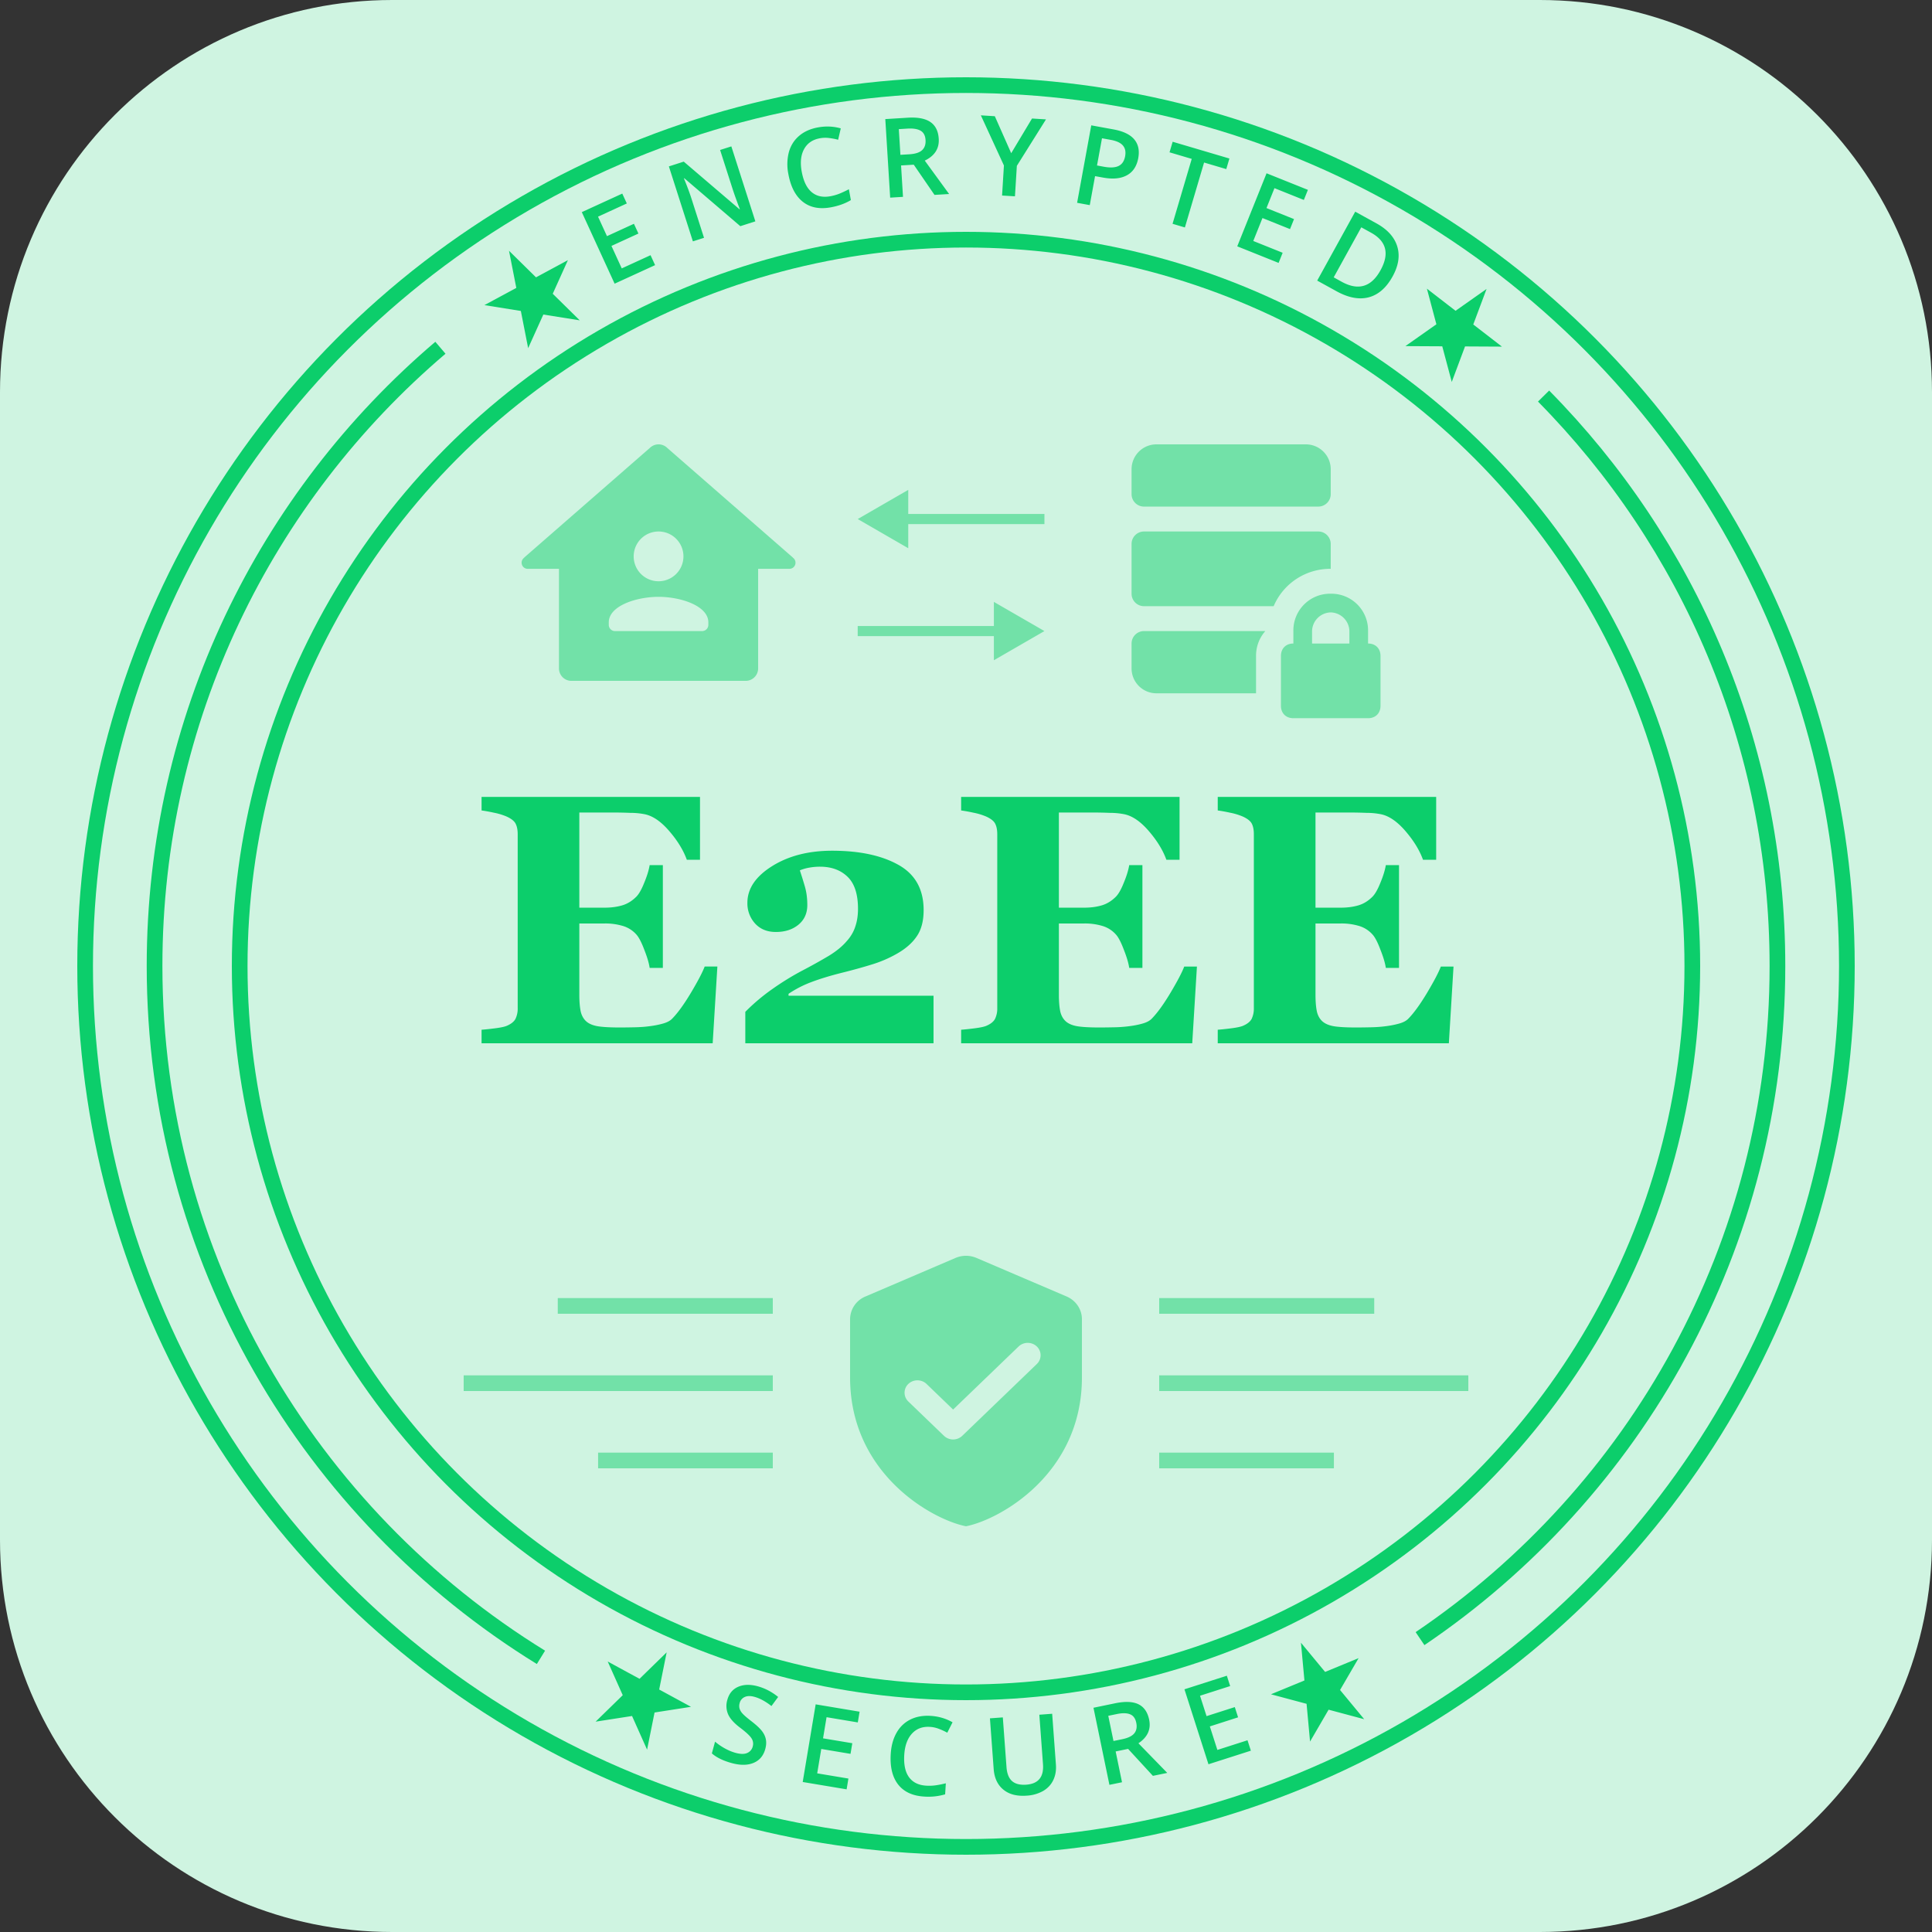 <?xml version="1.0" encoding="UTF-8"?>
<svg xmlns="http://www.w3.org/2000/svg" width="100" height="100" fill="none">
  <rect width="100%" height="100%" fill="#333333" stroke="none"/>
  <path d="M0 20.297C0 9.087 9.087 0 20.297 0h59.406C90.913 0 100 9.087 100 20.297v59.406C100 90.913 90.913 100 79.703 100H20.297C9.087 100 0 90.913 0 79.703V20.297z" fill="#CFF4E1"></path>
  <path d="m41.041 28.867.002-.005-6.499-5.671a.642.642 0 0 0-.914 0l-6.5 5.67.003.006a.317.317 0 0 0 .19.576h1.61v5.154c0 .356.288.644.644.644h9.02a.644.644 0 0 0 .644-.644v-5.154h1.61a.317.317 0 0 0 .19-.576zm-6.954-1.357a1.288 1.288 0 1 1 0 2.576 1.288 1.288 0 0 1 0-2.576zm2.255 5.154h-4.51a.322.322 0 0 1-.322-.322v-.128c0-.857 1.43-1.322 2.577-1.322s2.577.465 2.577 1.322v.128a.322.322 0 0 1-.322.322zM59.858 23c-.712 0-1.288.577-1.288 1.288v1.29c0 .355.288.643.644.643h9.02a.645.645 0 0 0 .644-.644v-1.289c0-.711-.577-1.288-1.289-1.288h-7.73zm-.644 4.51a.644.644 0 0 0-.644.644v2.577c0 .356.288.645.644.645h6.71a3.178 3.178 0 0 1 2.954-1.933v-1.289a.645.645 0 0 0-.644-.644h-9.02zm9.664 3.221a1.898 1.898 0 0 0-1.933 1.933v.644c-.386 0-.644.258-.644.645v2.577c0 .386.258.644.644.644h3.866c.386 0 .644-.258.644-.644v-2.577c0-.387-.258-.645-.644-.645v-.644a1.898 1.898 0 0 0-1.933-1.933zm0 .967a.99.99 0 0 1 .966.966v.644h-1.932v-.644a.99.99 0 0 1 .966-.966zm-9.664.966a.644.644 0 0 0-.644.644v1.289c0 .712.576 1.288 1.288 1.288h5.154v-1.932c0-.508.183-.95.481-1.289h-6.28zM54.059 32.664l-2.616-1.51v3.02l2.616-1.51zm-9.664.261h7.31v-.523h-7.31v.523zM44.396 26.866l2.615 1.51v-3.02l-2.615 1.51zm9.664-.262h-7.31v.523h7.31v-.523zM49.459 65.11l-4.667 1.998A1.282 1.282 0 0 0 44 68.28v3.017c0 5.025 4.293 7.372 6 7.702 1.707-.33 6-2.677 6-7.702V68.28c0-.507-.31-.967-.792-1.174l-4.667-1.996a1.379 1.379 0 0 0-1.082 0zm-.597 9.209-1.847-1.778a.626.626 0 0 1 0-.908c.26-.25.683-.25.943 0l1.375 1.325 3.39-3.264c.26-.25.683-.25.943 0 .26.25.26.657 0 .907l-3.861 3.718a.686.686 0 0 1-.943 0z" fill="#72E1A8"></path>
  <path stroke="#72E1A8" stroke-width=".812" d="M60 71.594h16M60 67.594h11.13M60 75.594h9.043M40 71.594H24M40 67.594H28.87M40 75.594h-9.043"></path>
  <path d="M36.232 44.5h-.683c-.174-.484-.473-.976-.899-1.473-.425-.497-.847-.79-1.267-.88a3.811 3.811 0 0 0-.755-.073 21.635 21.635 0 0 0-.79-.018h-1.852v4.925h1.312c.33 0 .63-.039.899-.117.27-.078.515-.227.737-.449.138-.138.275-.38.413-.728.144-.347.237-.65.279-.908h.683v5.32h-.683c-.036-.251-.13-.566-.279-.943-.144-.383-.282-.647-.413-.79a1.503 1.503 0 0 0-.701-.441 3.15 3.15 0 0 0-.935-.126h-1.312v3.676c0 .383.027.689.08.916.06.222.169.393.324.513.15.113.354.188.611.224.264.036.62.054 1.07.054.21 0 .461-.003.755-.009.293-.006.551-.024.773-.054.251-.03.485-.075.7-.135.222-.06.387-.146.495-.26.288-.294.611-.74.97-1.34.36-.604.597-1.057.71-1.356h.657L36.888 54H24.926v-.701c.168-.012.396-.036.683-.072.288-.036.492-.078.611-.126.228-.096.38-.215.459-.36a1.22 1.22 0 0 0 .117-.565V43.18c0-.216-.033-.393-.1-.53-.065-.144-.224-.273-.476-.387a3.228 3.228 0 0 0-.656-.198 8.27 8.27 0 0 0-.638-.116v-.701h11.306V44.5zM48.319 54h-9.742v-1.627c.426-.431.89-.823 1.394-1.177.509-.36 1.024-.677 1.545-.953a28.44 28.44 0 0 0 1.402-.781c.378-.234.674-.477.89-.728.216-.234.368-.489.458-.764.096-.276.144-.584.144-.926 0-.76-.18-1.315-.54-1.662-.359-.348-.835-.522-1.428-.522a3.01 3.01 0 0 0-.53.045 2.29 2.29 0 0 0-.512.144c.09.27.176.548.26.836.084.287.126.608.126.961 0 .426-.153.764-.458 1.016-.306.252-.695.377-1.169.377-.45 0-.809-.146-1.078-.44a1.544 1.544 0 0 1-.396-1.07c0-.73.426-1.362 1.276-1.896.851-.533 1.888-.8 3.11-.8 1.414 0 2.555.243 3.424.728.875.486 1.312 1.268 1.312 2.346 0 .557-.117 1.007-.35 1.348-.228.342-.566.641-1.016.899a6.306 6.306 0 0 1-1.339.575c-.485.15-1.006.293-1.564.431-.593.15-1.111.309-1.554.477a5.636 5.636 0 0 0-1.169.602v.099h7.504V54zm12.735-9.5h-.683c-.174-.484-.473-.976-.899-1.473-.425-.497-.848-.79-1.267-.88a3.81 3.81 0 0 0-.755-.073 21.63 21.63 0 0 0-.79-.018h-1.852v4.925h1.312c.33 0 .63-.039.899-.117.27-.078.515-.227.737-.449.138-.138.275-.38.413-.728.144-.347.237-.65.279-.908h.683v5.32h-.683c-.036-.251-.13-.566-.279-.943-.144-.383-.281-.647-.413-.79a1.504 1.504 0 0 0-.701-.441 3.15 3.15 0 0 0-.935-.126h-1.312v3.676c0 .383.027.689.08.916.06.222.169.393.324.513.15.113.354.188.612.224.263.036.62.054 1.069.054.21 0 .461-.003.755-.009a6.91 6.91 0 0 0 .773-.054c.251-.03.485-.075.7-.135.222-.06.387-.146.495-.26.288-.294.611-.74.97-1.34.36-.604.597-1.057.71-1.356h.657L61.71 54H49.748v-.701c.168-.012.396-.036.683-.072.288-.036.492-.078.611-.126.228-.096.38-.215.459-.36a1.22 1.22 0 0 0 .117-.565V43.18c0-.216-.033-.393-.1-.53-.065-.144-.224-.273-.476-.387a3.231 3.231 0 0 0-.656-.198 8.27 8.27 0 0 0-.638-.116v-.701h11.306V44.5zm13.283 0h-.683c-.174-.484-.474-.976-.899-1.473-.425-.497-.848-.79-1.267-.88a3.811 3.811 0 0 0-.755-.073 21.635 21.635 0 0 0-.79-.018H68.09v4.925h1.312c.33 0 .629-.039.899-.117.27-.078.515-.227.736-.449.138-.138.276-.38.414-.728.144-.347.237-.65.279-.908h.683v5.32h-.683c-.036-.251-.13-.566-.28-.943-.143-.383-.28-.647-.412-.79a1.503 1.503 0 0 0-.701-.441 3.15 3.15 0 0 0-.935-.126H68.09v3.676c0 .383.027.689.08.916.06.222.168.393.324.513.15.113.354.188.611.224.264.036.62.054 1.07.054.21 0 .461-.003.755-.009.293-.006.55-.024.773-.054a4.7 4.7 0 0 0 .7-.135c.222-.06.387-.146.495-.26.287-.294.61-.74.97-1.34.36-.604.597-1.057.71-1.356h.656L74.993 54H63.03v-.701c.168-.012.395-.036.683-.072.288-.036.491-.078.611-.126.228-.096.38-.215.459-.36a1.22 1.22 0 0 0 .116-.565V43.18c0-.216-.032-.393-.098-.53-.066-.144-.225-.273-.477-.387a3.228 3.228 0 0 0-.656-.198 8.27 8.27 0 0 0-.638-.116v-.701h11.306V44.5z" fill="#0CCE6B"></path>
  <circle cx="50" cy="50" r="37.594" stroke="#0CCE6B" stroke-width=".812"></circle>
  <path d="M79.895 20.5C87.38 28.084 92 38.503 92 50c0 14.49-7.338 27.266-18.5 34.815M22.796 18C13.743 25.704 8 37.181 8 50c0 15.13 8 28.39 20 35.784" stroke="#0CCE6B" stroke-width=".812"></path>
  <circle cx="50" cy="50" r="45.594" stroke="#0CCE6B" stroke-width=".812"></circle>
  <path d="m76.944 14.958-.688 1.837 1.484 1.146-1.91-.01-.687 1.838-.492-1.844-1.908-.01 1.604-1.13-.491-1.844 1.483 1.146 1.605-1.13zM34.506 85.526l-.387 1.923 1.648.896-1.887.294-.387 1.923-.778-1.742-1.886.293 1.404-1.37L31.455 86l1.647.895 1.404-1.37zM67.337 85.027l1.25 1.512 1.734-.715-.96 1.65 1.25 1.512-1.843-.493-.96 1.65-.18-1.954-1.844-.493 1.733-.715-.18-1.954zM26.346 12.979l1.398 1.376 1.651-.89-.785 1.74 1.398 1.376-1.885-.3-.786 1.739-.378-1.925-1.886-.302 1.651-.89-.378-1.924zM39.612 90.524c-.095.35-.296.59-.603.72-.306.13-.682.135-1.127.015-.445-.12-.79-.288-1.036-.503l.165-.608c.156.133.328.25.516.354.19.103.371.178.545.225.255.07.455.072.602.007a.49.49 0 0 0 .288-.34.506.506 0 0 0-.065-.42c-.084-.132-.28-.315-.59-.549-.32-.242-.527-.477-.624-.703a1.09 1.09 0 0 1-.038-.732c.089-.328.275-.555.56-.68.284-.125.622-.135 1.015-.028.376.102.729.286 1.057.552l-.347.47c-.31-.243-.602-.4-.876-.475-.208-.057-.378-.054-.51.009a.458.458 0 0 0-.259.314.532.532 0 0 0-.007.28.69.69 0 0 0 .157.263c.081.091.236.224.464.4.256.198.437.368.543.508.107.14.173.285.2.433.028.147.018.31-.03.488zM43.821 92.616l-2.273-.38.671-4.019 2.273.38-.092.555-1.617-.27-.182 1.094 1.514.253-.092.55-1.514-.253-.211 1.262 1.616.27-.093.558zM48.128 89.383c-.382-.024-.69.093-.926.35-.236.258-.368.624-.398 1.101-.03.499.05.883.245 1.152.195.269.492.415.891.44.172.01.34.004.504-.02.163-.024.334-.059.512-.102l-.036.57a3.06 3.06 0 0 1-1.096.115c-.595-.037-1.04-.246-1.338-.625-.296-.381-.424-.908-.382-1.579.026-.423.126-.788.3-1.095.174-.308.414-.537.717-.688.304-.15.653-.213 1.048-.189.415.026.794.137 1.135.333l-.273.538a3.386 3.386 0 0 0-.426-.196 1.53 1.53 0 0 0-.477-.105zM54.46 88.705l.194 2.63c.022.3-.024.567-.137.803-.111.233-.285.42-.52.56a1.95 1.95 0 0 1-.86.245c-.504.037-.906-.067-1.205-.314-.3-.246-.466-.603-.5-1.07l-.193-2.618.667-.049.19 2.571c.024.336.12.577.287.725.167.148.412.21.735.187.626-.046.915-.398.867-1.056l-.189-2.565.665-.05zM57.634 90.114l.453-.093c.304-.063.512-.165.625-.306.114-.141.147-.323.101-.544-.046-.226-.153-.373-.321-.44-.168-.068-.4-.072-.696-.01l-.432.089.27 1.304zm.112.54.329 1.595-.652.134-.825-3.99 1.127-.233c.515-.106.916-.088 1.204.053.287.142.47.408.551.797.103.497-.082.904-.555 1.222l1.492 1.533-.743.153-1.284-1.396-.644.133zM64.745 90.615l-2.195.703-1.243-3.88 2.194-.703.172.536-1.56.5.338 1.056 1.462-.468.17.53-1.462.47.39 1.217 1.56-.5.174.54zM33.908 13.723l-2.095.96-1.699-3.703 2.095-.96.235.511-1.49.683.463 1.009 1.395-.64.233.506-1.396.64.533 1.163 1.49-.683.236.514zM39.097 11.457l-.778.25-2.899-2.481-.02.007.068.168c.13.321.239.618.326.89l.646 2.018-.576.184-1.243-3.88.77-.247 2.888 2.467.016-.005a18.94 18.94 0 0 1-.163-.437 16.264 16.264 0 0 1-.208-.595l-.652-2.033.582-.186 1.243 3.88zM42.433 7.158c-.376.069-.648.256-.815.563-.167.306-.207.694-.121 1.164.09.491.26.844.514 1.059.254.214.578.285.97.213a2.47 2.47 0 0 0 .485-.14c.153-.063.31-.137.472-.222l.103.562c-.293.177-.638.301-1.037.374-.586.107-1.07.012-1.448-.285-.38-.299-.63-.779-.751-1.44a2.518 2.518 0 0 1 .028-1.136c.096-.34.273-.62.532-.84.258-.219.582-.364.971-.435.41-.075.803-.058 1.182.05l-.136.589c-.147-.04-.3-.069-.46-.089a1.531 1.531 0 0 0-.489.013zM46.605 8.014l.462-.028c.31-.02.53-.091.662-.215.132-.123.191-.298.177-.524-.014-.23-.1-.39-.255-.481-.157-.091-.386-.127-.689-.109l-.439.027.082 1.33zm.034.55.1 1.625-.664.041-.252-4.066 1.15-.071c.524-.033.919.042 1.183.222.264.181.409.47.433.867.032.506-.21.883-.723 1.131l1.26 1.729-.756.046-1.074-1.564-.657.04zM52.34 7.93l1.077-1.796.723.045-1.508 2.405-.098 1.577-.667-.04.096-1.556-1.194-2.595.723.045.848 1.915zM58.916 8.185c-.077.419-.272.715-.587.887-.315.173-.726.213-1.232.12l-.417-.075-.274 1.5-.655-.12.733-4.009 1.154.211c.5.092.857.263 1.068.513.213.25.283.575.21.973zm-2.135.38.348.064c.336.062.594.048.772-.04.179-.088.291-.256.336-.505.042-.23.003-.415-.117-.554-.12-.14-.328-.236-.626-.29l-.455-.083-.258 1.409zM61.33 11.773l-.639-.189.993-3.36-1.149-.34.162-.547 2.937.868-.162.548-1.149-.34-.993 3.36zM66.18 13.608l-2.14-.858 1.517-3.781 2.14.858-.21.522-1.521-.61-.413 1.03 1.425.571-.207.518-1.426-.572-.476 1.187 1.521.61-.21.525zM72.082 14.306c-.325.59-.737.95-1.236 1.082-.499.13-1.055.025-1.67-.314l-.998-.55 1.968-3.568 1.103.608c.568.314.925.71 1.072 1.19.147.48.067.997-.239 1.552zm-.626-.32c.471-.854.308-1.501-.491-1.942l-.505-.278-1.428 2.589.414.229c.86.473 1.53.274 2.01-.598z" fill="#0CCE6B"></path>
</svg>
